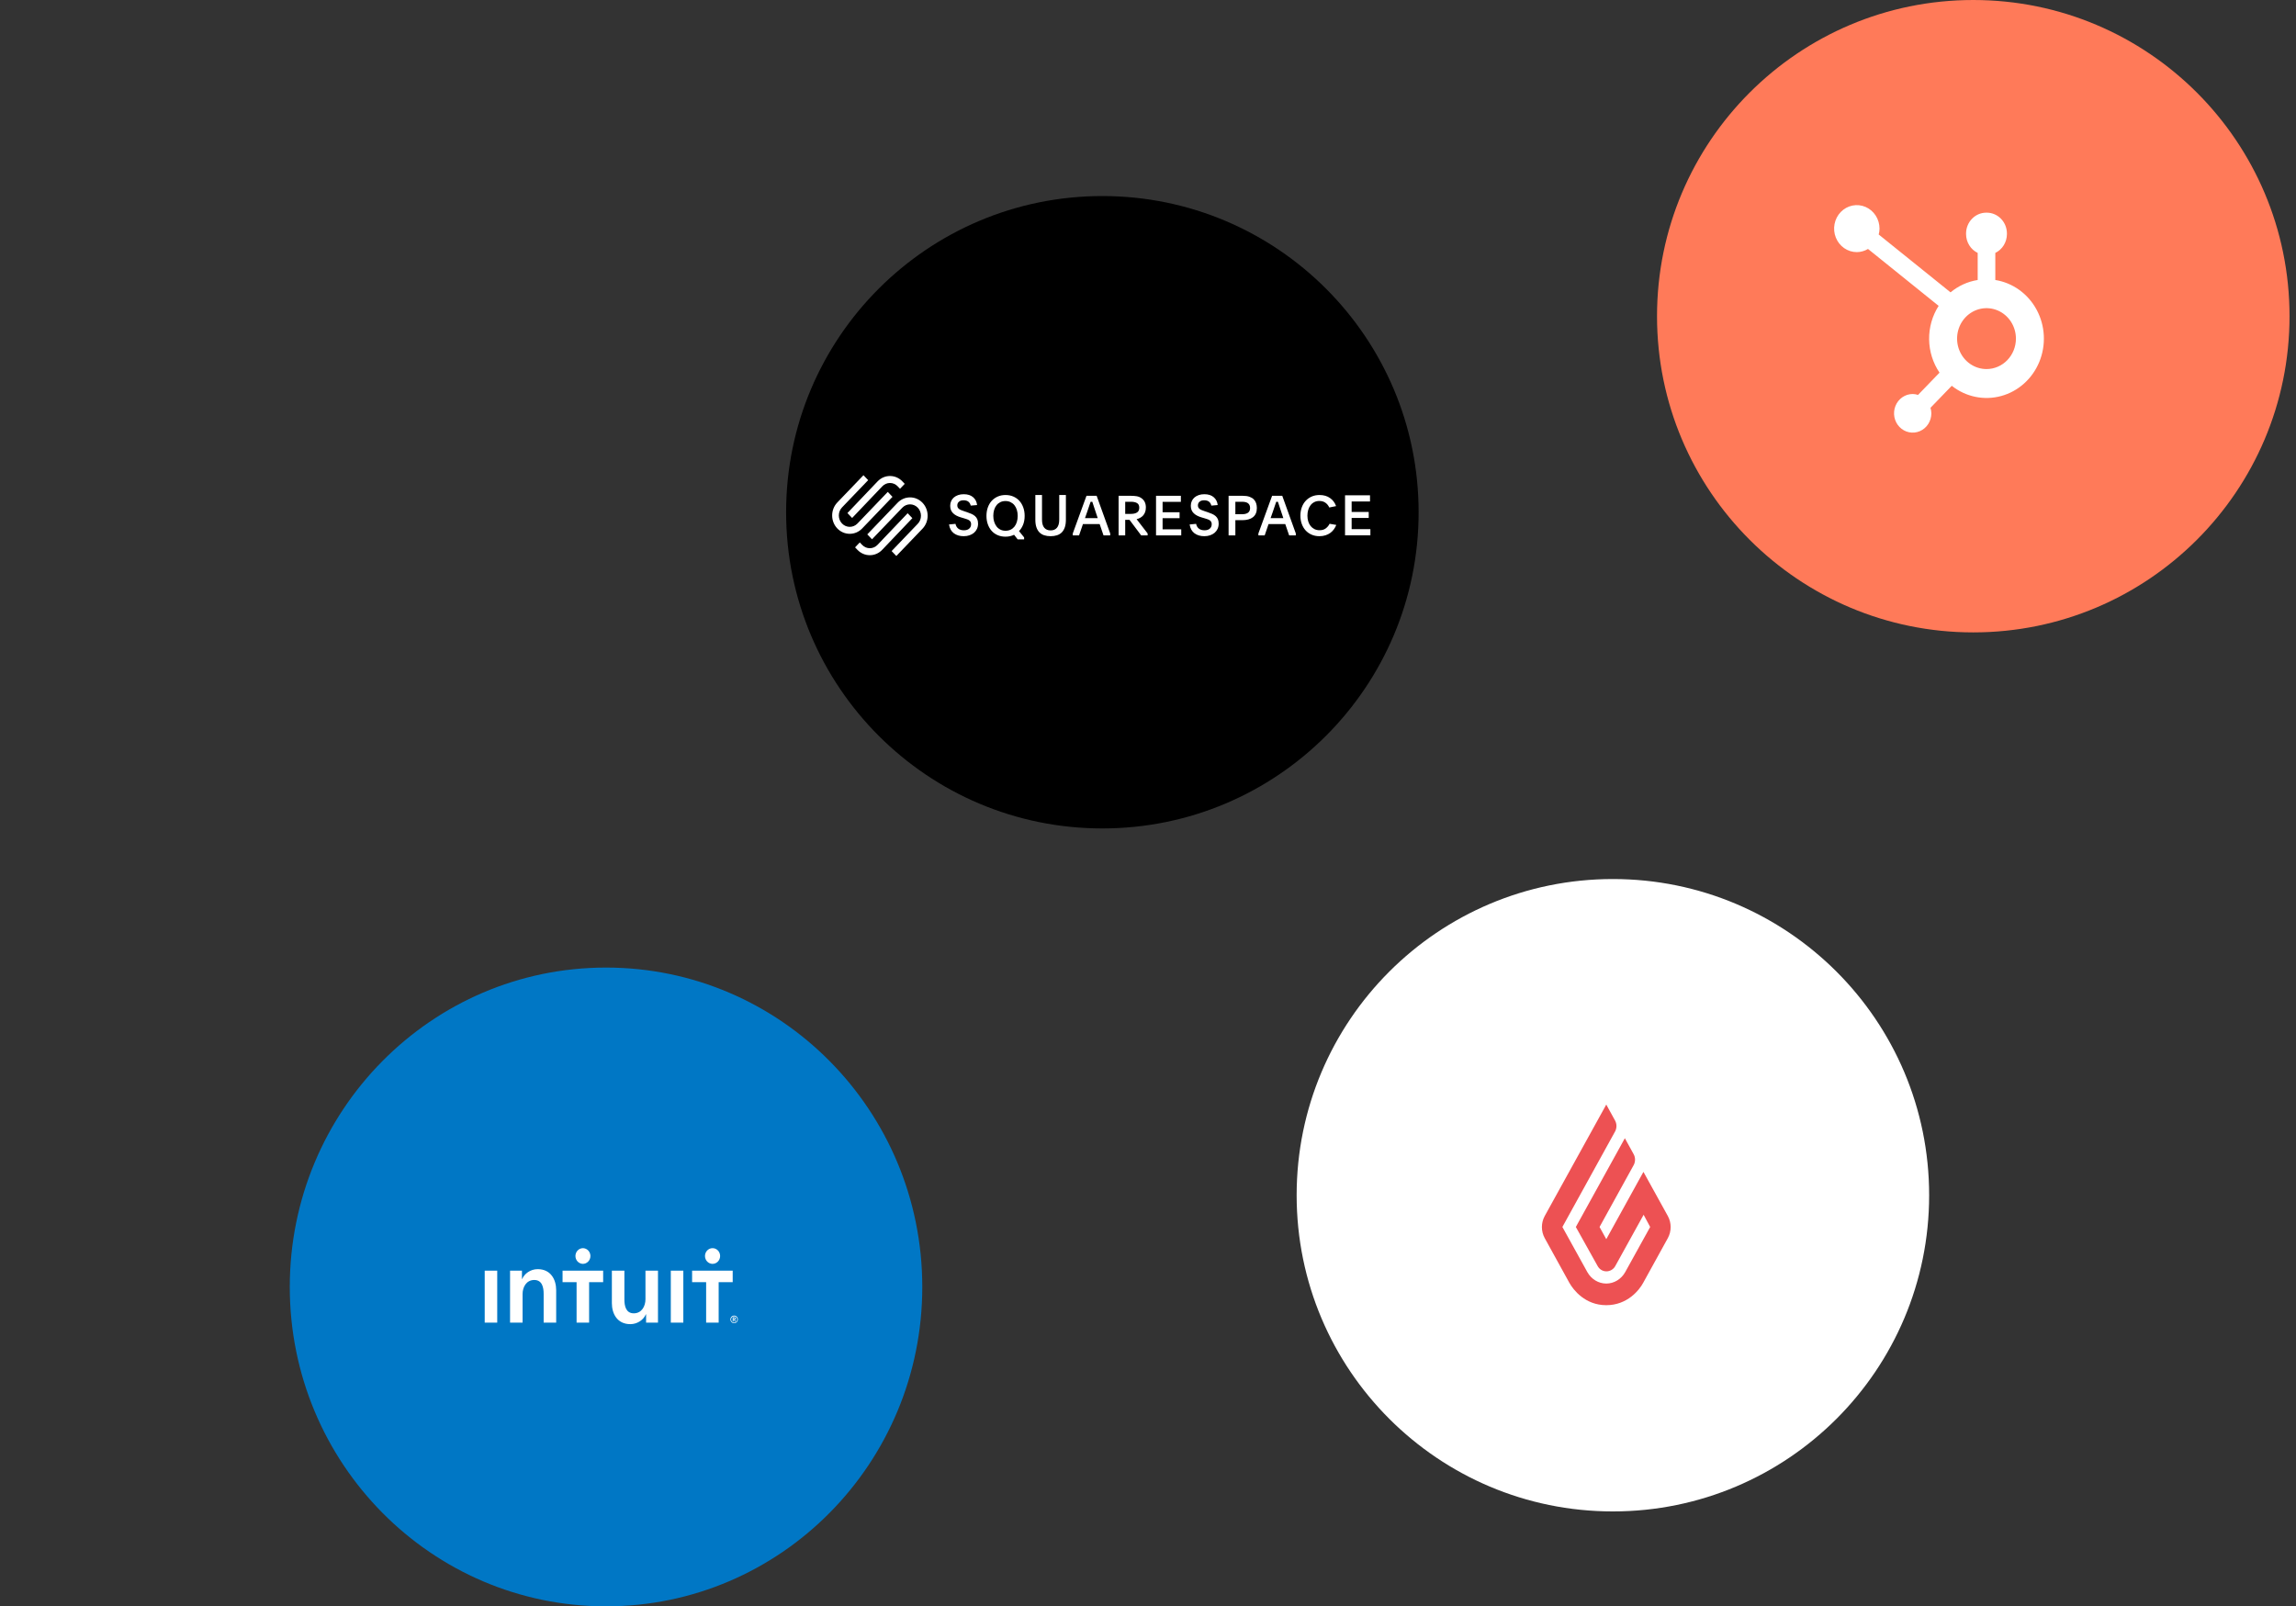 <svg width="363" height="254" viewBox="0 0 363 254" fill="none" xmlns="http://www.w3.org/2000/svg">
<rect x="0" y="0" width="363" height="254" fill="#333333" stroke="none"/>
<g clip-path="url(#clip0_126_8278)">
<ellipse cx="95.814" cy="203.505" rx="50" ry="50.505" fill="#0077C5"/>
<path fill-rule="evenodd" clip-rule="evenodd" d="M116.068 209.146C115.938 209.145 115.813 209.091 115.721 208.996C115.628 208.9 115.576 208.77 115.576 208.635C115.581 208.503 115.636 208.379 115.727 208.288C115.819 208.197 115.941 208.146 116.068 208.146C116.195 208.146 116.317 208.197 116.409 208.288C116.501 208.379 116.555 208.503 116.561 208.635C116.561 208.915 116.341 209.146 116.068 209.146V209.146ZM116.068 208.03C115.745 208.03 115.483 208.299 115.483 208.635C115.483 208.971 115.745 209.234 116.068 209.234C116.392 209.234 116.654 208.97 116.654 208.635C116.654 208.299 116.392 208.03 116.068 208.03ZM115.958 208.589V208.395H116.066C116.128 208.395 116.197 208.415 116.197 208.489C116.197 208.571 116.12 208.589 116.053 208.589H115.958ZM116.315 208.491C116.315 208.345 116.194 208.291 116.071 208.291H115.841V208.972H115.958V208.688H116.043L116.197 208.973H116.341L116.163 208.675C116.256 208.654 116.314 208.59 116.314 208.491L116.315 208.491ZM112.631 199.852C112.79 199.856 112.948 199.826 113.096 199.765C113.244 199.704 113.379 199.613 113.493 199.498C113.606 199.382 113.697 199.244 113.758 199.092C113.82 198.94 113.852 198.776 113.852 198.611C113.852 198.446 113.82 198.283 113.758 198.13C113.697 197.978 113.607 197.84 113.493 197.725C113.379 197.609 113.245 197.518 113.097 197.457C112.949 197.396 112.791 197.367 112.632 197.37C112.319 197.376 112.021 197.51 111.801 197.742C111.582 197.974 111.459 198.286 111.459 198.611C111.459 198.936 111.582 199.248 111.801 199.48C112.021 199.712 112.319 199.846 112.632 199.852H112.631ZM109.422 200.924V202.745H111.641V209.147H113.621V202.745H115.84V200.924H109.422ZM92.15 199.852C92.307 199.852 92.462 199.82 92.607 199.758C92.752 199.695 92.884 199.604 92.995 199.489C93.106 199.374 93.195 199.237 93.255 199.086C93.315 198.935 93.346 198.774 93.346 198.611C93.346 198.448 93.315 198.287 93.255 198.136C93.195 197.985 93.106 197.849 92.995 197.733C92.884 197.618 92.752 197.527 92.607 197.464C92.462 197.402 92.307 197.37 92.15 197.37C91.837 197.376 91.538 197.51 91.319 197.742C91.1 197.974 90.977 198.286 90.977 198.611C90.977 198.936 91.1 199.248 91.319 199.48C91.538 199.712 91.837 199.846 92.15 199.852ZM88.94 202.744H91.159V209.147H93.139V202.745H95.359V200.924H88.941V202.745L88.94 202.744ZM106.055 209.147H108.035V200.929H106.055V209.147H106.055ZM102.049 205.449C102.049 206.545 101.454 207.674 100.201 207.674C98.931 207.674 98.717 206.459 98.717 205.483V200.929H96.737V206.065C96.737 207.743 97.594 209.386 99.657 209.386C100.828 209.386 101.768 208.65 102.115 207.828H102.148V209.147H104.028V200.929H102.049L102.049 205.449ZM85.012 200.689C83.841 200.689 82.9 201.426 82.554 202.247H82.521V200.929H80.641V209.147H82.62V204.627C82.62 203.531 83.214 202.401 84.468 202.401C85.737 202.401 85.952 203.617 85.952 204.593V209.147H87.932V204.01C87.932 202.333 87.075 200.689 85.012 200.689L85.012 200.689ZM76.633 209.147H78.612V200.929H76.633V209.147Z" fill="white"/>
<circle cx="174.285" cy="81" r="50" fill="black"/>
<path fill-rule="evenodd" clip-rule="evenodd" d="M143.88 78.651C144.624 78.651 145.323 78.953 145.847 79.5C146.932 80.631 146.932 82.473 145.847 83.604L141.712 87.918L140.965 87.139L145.1 82.825C145.426 82.486 145.605 82.034 145.605 81.552C145.605 81.07 145.426 80.618 145.1 80.279C144.427 79.577 143.332 79.577 142.659 80.279L137.867 85.278L137.12 84.499L141.912 79.5C142.437 78.953 143.136 78.651 143.88 78.651ZM143.502 81.156L144.245 81.936L139.475 86.942C138.953 87.49 138.258 87.792 137.518 87.792C136.777 87.792 136.082 87.49 135.56 86.943L135.188 86.552L135.931 85.772L136.303 86.162C136.973 86.865 138.062 86.865 138.732 86.162L143.502 81.156ZM158.97 78.275C159.423 78.275 159.837 78.356 160.212 78.518C160.586 78.68 160.905 78.907 161.168 79.198C161.43 79.49 161.634 79.839 161.78 80.245C161.925 80.651 161.998 81.096 161.998 81.579C161.998 82.079 161.921 82.531 161.767 82.934C161.613 83.338 161.394 83.686 161.109 83.981L161.914 84.979V85.288H160.891L160.329 84.564C160.133 84.658 159.923 84.731 159.7 84.784C159.476 84.838 159.236 84.864 158.979 84.864C158.515 84.864 158.097 84.783 157.725 84.621C157.353 84.459 157.037 84.233 156.777 83.941C156.517 83.65 156.316 83.302 156.174 82.899C156.031 82.496 155.96 82.056 155.96 81.579C155.96 81.096 156.031 80.653 156.174 80.249C156.316 79.846 156.519 79.499 156.782 79.207C157.044 78.916 157.361 78.688 157.733 78.523C158.105 78.358 158.518 78.275 158.97 78.275ZM164.742 78.275V82.161C164.742 82.741 164.861 83.171 165.101 83.452C165.341 83.733 165.675 83.873 166.104 83.873C166.533 83.873 166.867 83.733 167.107 83.452C167.346 83.171 167.466 82.741 167.466 82.161V78.275H168.519V82.188C168.519 82.649 168.464 83.044 168.352 83.372C168.24 83.7 168.082 83.969 167.876 84.18C167.67 84.389 167.416 84.543 167.115 84.641C166.814 84.738 166.477 84.787 166.104 84.787C165.725 84.787 165.386 84.738 165.089 84.641C164.79 84.543 164.538 84.389 164.332 84.18C164.126 83.969 163.967 83.7 163.856 83.372C163.744 83.044 163.689 82.649 163.689 82.188V78.275H164.742ZM152.366 78.15C152.987 78.15 153.479 78.305 153.843 78.616C154.206 78.927 154.419 79.342 154.48 79.863L153.473 79.951C153.412 79.685 153.289 79.478 153.104 79.33C152.92 79.183 152.662 79.109 152.333 79.109C152.025 79.109 151.784 79.184 151.611 79.335C151.437 79.486 151.351 79.68 151.351 79.916C151.351 80.052 151.376 80.166 151.426 80.257C151.477 80.349 151.549 80.429 151.645 80.497C151.74 80.565 151.856 80.626 151.993 80.679C152.13 80.732 152.285 80.789 152.458 80.847L152.886 80.99C153.155 81.078 153.397 81.171 153.612 81.269C153.827 81.367 154.01 81.483 154.161 81.62C154.312 81.755 154.429 81.918 154.509 82.108C154.591 82.297 154.631 82.531 154.631 82.808C154.631 83.104 154.575 83.375 154.464 83.62C154.351 83.866 154.195 84.074 153.994 84.246C153.792 84.417 153.553 84.55 153.276 84.645C152.999 84.74 152.693 84.787 152.358 84.787C151.737 84.787 151.219 84.633 150.806 84.326C150.392 84.018 150.137 83.554 150.042 82.933L151.066 82.835C151.127 83.154 151.271 83.404 151.498 83.585C151.724 83.765 152.022 83.855 152.391 83.855C152.755 83.855 153.036 83.767 153.234 83.589C153.433 83.412 153.532 83.178 153.532 82.888C153.532 82.746 153.506 82.626 153.453 82.529C153.399 82.431 153.325 82.349 153.23 82.28C153.135 82.213 153.018 82.155 152.878 82.108C152.738 82.06 152.581 82.01 152.408 81.957L151.955 81.824C151.686 81.747 151.446 81.654 151.233 81.544C151.021 81.435 150.839 81.306 150.688 81.158C150.537 81.01 150.422 80.84 150.344 80.648C150.266 80.456 150.227 80.232 150.227 79.978C150.227 79.712 150.277 79.466 150.378 79.242C150.478 79.017 150.621 78.824 150.806 78.665C150.99 78.505 151.214 78.379 151.477 78.288C151.74 78.196 152.036 78.15 152.366 78.15ZM208.61 78.275C209.276 78.275 209.834 78.436 210.283 78.756C210.732 79.076 211.05 79.5 211.237 80.03L210.161 80.248C210.014 79.928 209.809 79.676 209.546 79.493C209.284 79.31 208.966 79.218 208.593 79.218C208.294 79.218 208.027 79.278 207.793 79.397C207.558 79.515 207.361 79.679 207.2 79.888C207.039 80.096 206.916 80.343 206.831 80.627C206.747 80.911 206.704 81.215 206.704 81.54C206.704 81.87 206.748 82.176 206.835 82.457C206.923 82.739 207.05 82.982 207.217 83.188C207.383 83.394 207.585 83.554 207.822 83.67C208.059 83.786 208.331 83.844 208.636 83.844C209.031 83.844 209.357 83.745 209.614 83.547C209.871 83.35 210.07 83.108 210.211 82.823L211.27 83.006C211.174 83.251 211.049 83.481 210.893 83.697C210.738 83.912 210.55 84.102 210.33 84.263C210.11 84.424 209.854 84.552 209.563 84.646C209.272 84.74 208.949 84.787 208.593 84.787C208.141 84.787 207.731 84.705 207.361 84.542C206.991 84.38 206.675 84.154 206.413 83.866C206.152 83.578 205.95 83.235 205.808 82.836C205.665 82.438 205.594 82.006 205.594 81.54C205.594 81.075 205.665 80.642 205.808 80.244C205.95 79.845 206.153 79.5 206.418 79.209C206.682 78.919 206.999 78.69 207.369 78.524C207.739 78.358 208.153 78.275 208.61 78.275ZM190.407 78.15C191.028 78.15 191.52 78.305 191.884 78.616C192.247 78.927 192.46 79.342 192.521 79.863L191.515 79.951C191.453 79.685 191.33 79.478 191.146 79.33C190.961 79.183 190.704 79.109 190.374 79.109C190.066 79.109 189.825 79.184 189.652 79.335C189.479 79.486 189.392 79.68 189.392 79.916C189.392 80.052 189.417 80.166 189.468 80.257C189.518 80.349 189.591 80.429 189.686 80.497C189.781 80.565 189.897 80.626 190.034 80.679C190.171 80.732 190.326 80.789 190.499 80.847L190.927 80.99C191.196 81.078 191.438 81.171 191.653 81.269C191.868 81.367 192.052 81.483 192.202 81.62C192.353 81.755 192.47 81.918 192.551 82.108C192.632 82.297 192.672 82.531 192.672 82.808C192.672 83.104 192.616 83.375 192.505 83.62C192.392 83.866 192.236 84.074 192.035 84.246C191.833 84.417 191.594 84.55 191.317 84.645C191.04 84.74 190.734 84.787 190.399 84.787C189.778 84.787 189.261 84.633 188.847 84.326C188.433 84.018 188.178 83.554 188.083 82.933L189.107 82.835C189.168 83.154 189.312 83.404 189.539 83.585C189.765 83.765 190.063 83.855 190.432 83.855C190.796 83.855 191.077 83.767 191.276 83.589C191.474 83.412 191.573 83.178 191.573 82.888C191.573 82.746 191.547 82.626 191.494 82.529C191.441 82.431 191.366 82.349 191.271 82.28C191.176 82.213 191.059 82.155 190.919 82.108C190.779 82.06 190.622 82.01 190.449 81.957L189.996 81.824C189.728 81.747 189.487 81.654 189.275 81.544C189.062 81.435 188.88 81.306 188.73 81.158C188.578 81.01 188.464 80.84 188.385 80.648C188.307 80.456 188.268 80.232 188.268 79.978C188.268 79.712 188.318 79.466 188.419 79.242C188.52 79.017 188.662 78.824 188.847 78.665C189.031 78.505 189.255 78.379 189.518 78.288C189.781 78.196 190.077 78.15 190.407 78.15ZM173.381 78.401L175.524 84.357V84.662H174.469L173.857 82.874H171.213L170.601 84.662H169.606V84.357L171.774 78.401H173.381ZM178.814 78.401C179.123 78.401 179.416 78.422 179.694 78.466C179.972 78.51 180.223 78.61 180.448 78.767C180.925 79.092 181.163 79.584 181.163 80.24C181.163 80.525 181.123 80.774 181.041 80.986C180.96 81.198 180.852 81.378 180.717 81.526C180.582 81.675 180.426 81.795 180.25 81.888C180.073 81.981 179.889 82.051 179.698 82.097L181.441 84.356V84.662H180.422L178.578 82.203H177.896V84.662H176.852V78.401H178.814ZM186.696 78.401V79.36H183.808V80.999H186.493V81.941H183.808V83.703H186.755V84.662H182.77V78.401H186.696ZM196.485 78.401C196.902 78.401 197.251 78.45 197.534 78.549C197.816 78.648 198.044 78.784 198.219 78.959C198.392 79.133 198.518 79.338 198.595 79.574C198.672 79.809 198.711 80.063 198.711 80.337C198.711 80.662 198.658 80.945 198.552 81.187C198.447 81.428 198.294 81.627 198.094 81.784C197.895 81.941 197.652 82.059 197.367 82.137C197.081 82.216 196.759 82.255 196.4 82.255H195.312V84.662H194.242V78.401H196.485ZM202.727 78.401L204.87 84.357V84.662H203.816L203.203 82.874H200.559L199.947 84.662H198.952V84.357L201.12 78.401H202.727ZM216.6 78.325V79.294H213.696V80.949H216.397V81.9H213.696V83.678H216.66V84.647H212.652V78.325H216.6ZM136.514 75.145L137.261 75.924L133.125 80.237C132.452 80.939 132.452 82.082 133.125 82.784C133.798 83.486 134.893 83.485 135.566 82.783L140.358 77.784L141.105 78.564L136.313 83.562C135.788 84.11 135.09 84.411 134.345 84.411C133.602 84.411 132.903 84.11 132.379 83.563C131.294 82.431 131.294 80.59 132.379 79.458L136.514 75.145ZM158.962 79.229C158.66 79.229 158.39 79.288 158.153 79.406C157.915 79.523 157.714 79.686 157.549 79.895C157.384 80.103 157.258 80.35 157.171 80.635C157.085 80.921 157.042 81.231 157.042 81.565C157.042 81.9 157.086 82.212 157.176 82.5C157.265 82.788 157.392 83.037 157.557 83.249C157.722 83.461 157.923 83.627 158.161 83.747C158.399 83.868 158.668 83.928 158.97 83.928C159.272 83.928 159.542 83.871 159.78 83.756C160.017 83.641 160.219 83.481 160.384 83.275C160.548 83.07 160.676 82.821 160.765 82.531C160.854 82.24 160.899 81.921 160.899 81.574C160.899 81.233 160.854 80.919 160.765 80.631C160.676 80.343 160.548 80.096 160.384 79.891C160.219 79.685 160.016 79.523 159.775 79.406C159.535 79.288 159.264 79.229 158.962 79.229ZM172.693 79.343H172.429L172.327 79.639C172.293 79.738 172.255 79.849 172.212 79.97C172.17 80.093 172.123 80.232 172.072 80.389C172.021 80.546 171.958 80.729 171.885 80.938L171.536 81.932H173.551L173.22 80.938C173.089 80.549 172.984 80.232 172.905 79.988C172.826 79.744 172.755 79.529 172.693 79.343ZM202.039 79.343H201.775L201.673 79.639C201.639 79.738 201.601 79.849 201.558 79.97C201.516 80.093 201.469 80.232 201.418 80.389C201.367 80.546 201.305 80.729 201.231 80.938L200.882 81.932H202.897L202.566 80.938C202.435 80.549 202.33 80.232 202.251 79.988C202.172 79.744 202.101 79.529 202.039 79.343ZM140.708 75.27C141.449 75.27 142.144 75.572 142.666 76.12L143.038 76.51L142.294 77.29L141.923 76.9C141.599 76.56 141.168 76.373 140.708 76.373C140.249 76.373 139.818 76.56 139.493 76.9L134.724 81.907L133.98 81.127L138.75 76.12C139.272 75.572 139.968 75.27 140.708 75.27ZM196.357 79.343H195.312V81.313H196.34C196.528 81.313 196.701 81.297 196.858 81.266C197.014 81.234 197.151 81.181 197.268 81.106C197.385 81.031 197.477 80.93 197.542 80.803C197.608 80.677 197.641 80.521 197.641 80.336C197.641 80.146 197.608 79.987 197.542 79.857C197.477 79.727 197.387 79.625 197.273 79.55C197.158 79.475 197.023 79.422 196.866 79.39C196.709 79.359 196.539 79.343 196.357 79.343ZM178.814 79.343H177.896V81.261H178.814C179.218 81.261 179.537 81.184 179.77 81.032C180.003 80.879 180.119 80.63 180.119 80.284C180.119 79.933 180.001 79.688 179.765 79.55C179.53 79.412 179.213 79.343 178.814 79.343Z" fill="white"/>
<circle cx="255" cy="189" r="50" fill="white"/>
<path d="M253.954 174.665L255.353 177.209C255.633 177.735 255.633 178.378 255.353 178.904L247.015 194.02L250.96 201.154C251.576 202.265 252.723 202.967 253.954 202.967C255.185 202.967 256.332 202.265 256.948 201.154L260.893 194.02L259.858 192.09L255.381 200.189C255.101 200.715 254.542 201.037 253.982 201.037C253.394 201.037 252.863 200.715 252.583 200.189L249.141 194.02L256.892 179.986L258.291 182.53C258.571 183.056 258.571 183.699 258.291 184.226L252.891 194.02L253.954 195.95L259.83 185.307L263.691 192.295C264.279 193.377 264.279 194.693 263.691 195.774L259.774 202.879C259.187 203.961 257.312 206.387 253.954 206.387C250.596 206.387 248.75 203.961 248.134 202.879L244.217 195.774C243.629 194.693 243.629 193.377 244.217 192.295L253.954 174.665Z" fill="#ED5153"/>
<circle cx="311.977" cy="50" r="50" fill="#FF7A59"/>
<path d="M315.461 44.275V39.993C316.007 39.729 316.47 39.309 316.795 38.783C317.12 38.257 317.294 37.646 317.297 37.022V36.922C317.295 36.049 316.959 35.212 316.363 34.595C315.767 33.978 314.959 33.63 314.115 33.628H314.019C313.176 33.63 312.368 33.978 311.772 34.595C311.175 35.212 310.84 36.049 310.837 36.922V37.022C310.84 37.646 311.014 38.257 311.339 38.783C311.664 39.309 312.127 39.729 312.674 39.993V44.275C311.102 44.524 309.622 45.198 308.383 46.229L297.025 37.082C297.106 36.78 297.149 36.469 297.154 36.156C297.155 35.421 296.945 34.702 296.551 34.09C296.157 33.479 295.597 33.002 294.942 32.72C294.286 32.438 293.565 32.364 292.868 32.506C292.172 32.649 291.532 33.002 291.029 33.521C290.527 34.04 290.184 34.701 290.045 35.422C289.906 36.142 289.976 36.889 290.247 37.569C290.518 38.248 290.977 38.829 291.567 39.238C292.157 39.647 292.85 39.866 293.56 39.867C294.184 39.864 294.796 39.692 295.334 39.367L306.501 48.366C305.496 49.937 304.971 51.785 304.996 53.669C305.021 55.553 305.594 57.386 306.641 58.928L303.242 62.446C302.97 62.356 302.686 62.308 302.399 62.304C301.816 62.304 301.245 62.483 300.76 62.818C300.275 63.154 299.897 63.631 299.674 64.189C299.451 64.747 299.392 65.361 299.506 65.953C299.62 66.546 299.901 67.09 300.313 67.517C300.726 67.944 301.252 68.234 301.824 68.352C302.396 68.47 302.989 68.41 303.528 68.179C304.067 67.948 304.528 67.556 304.852 67.054C305.176 66.552 305.349 65.961 305.349 65.357C305.345 65.061 305.299 64.767 305.212 64.485L308.574 61.005C309.671 61.872 310.946 62.469 312.3 62.749C313.654 63.029 315.052 62.985 316.387 62.621C317.723 62.256 318.96 61.581 320.004 60.646C321.049 59.711 321.874 58.541 322.415 57.226C322.956 55.911 323.2 54.485 323.128 53.058C323.056 51.63 322.67 50.239 321.999 48.989C321.328 47.74 320.39 46.666 319.257 45.849C318.124 45.032 316.825 44.493 315.461 44.275V44.275ZM314.068 58.359C313.148 58.359 312.249 58.077 311.484 57.548C310.719 57.019 310.123 56.267 309.771 55.387C309.419 54.507 309.327 53.539 309.506 52.605C309.686 51.671 310.129 50.813 310.779 50.14C311.43 49.467 312.259 49.008 313.161 48.822C314.063 48.637 314.998 48.732 315.848 49.096C316.698 49.461 317.425 50.078 317.936 50.87C318.447 51.661 318.72 52.592 318.72 53.545C318.72 54.822 318.229 56.046 317.357 56.949C316.485 57.852 315.302 58.359 314.068 58.359" fill="white"/>
</g>
<defs>
<clipPath id="clip0_126_8278">
<rect width="363" height="254" fill="white"/>
</clipPath>
</defs>
</svg>